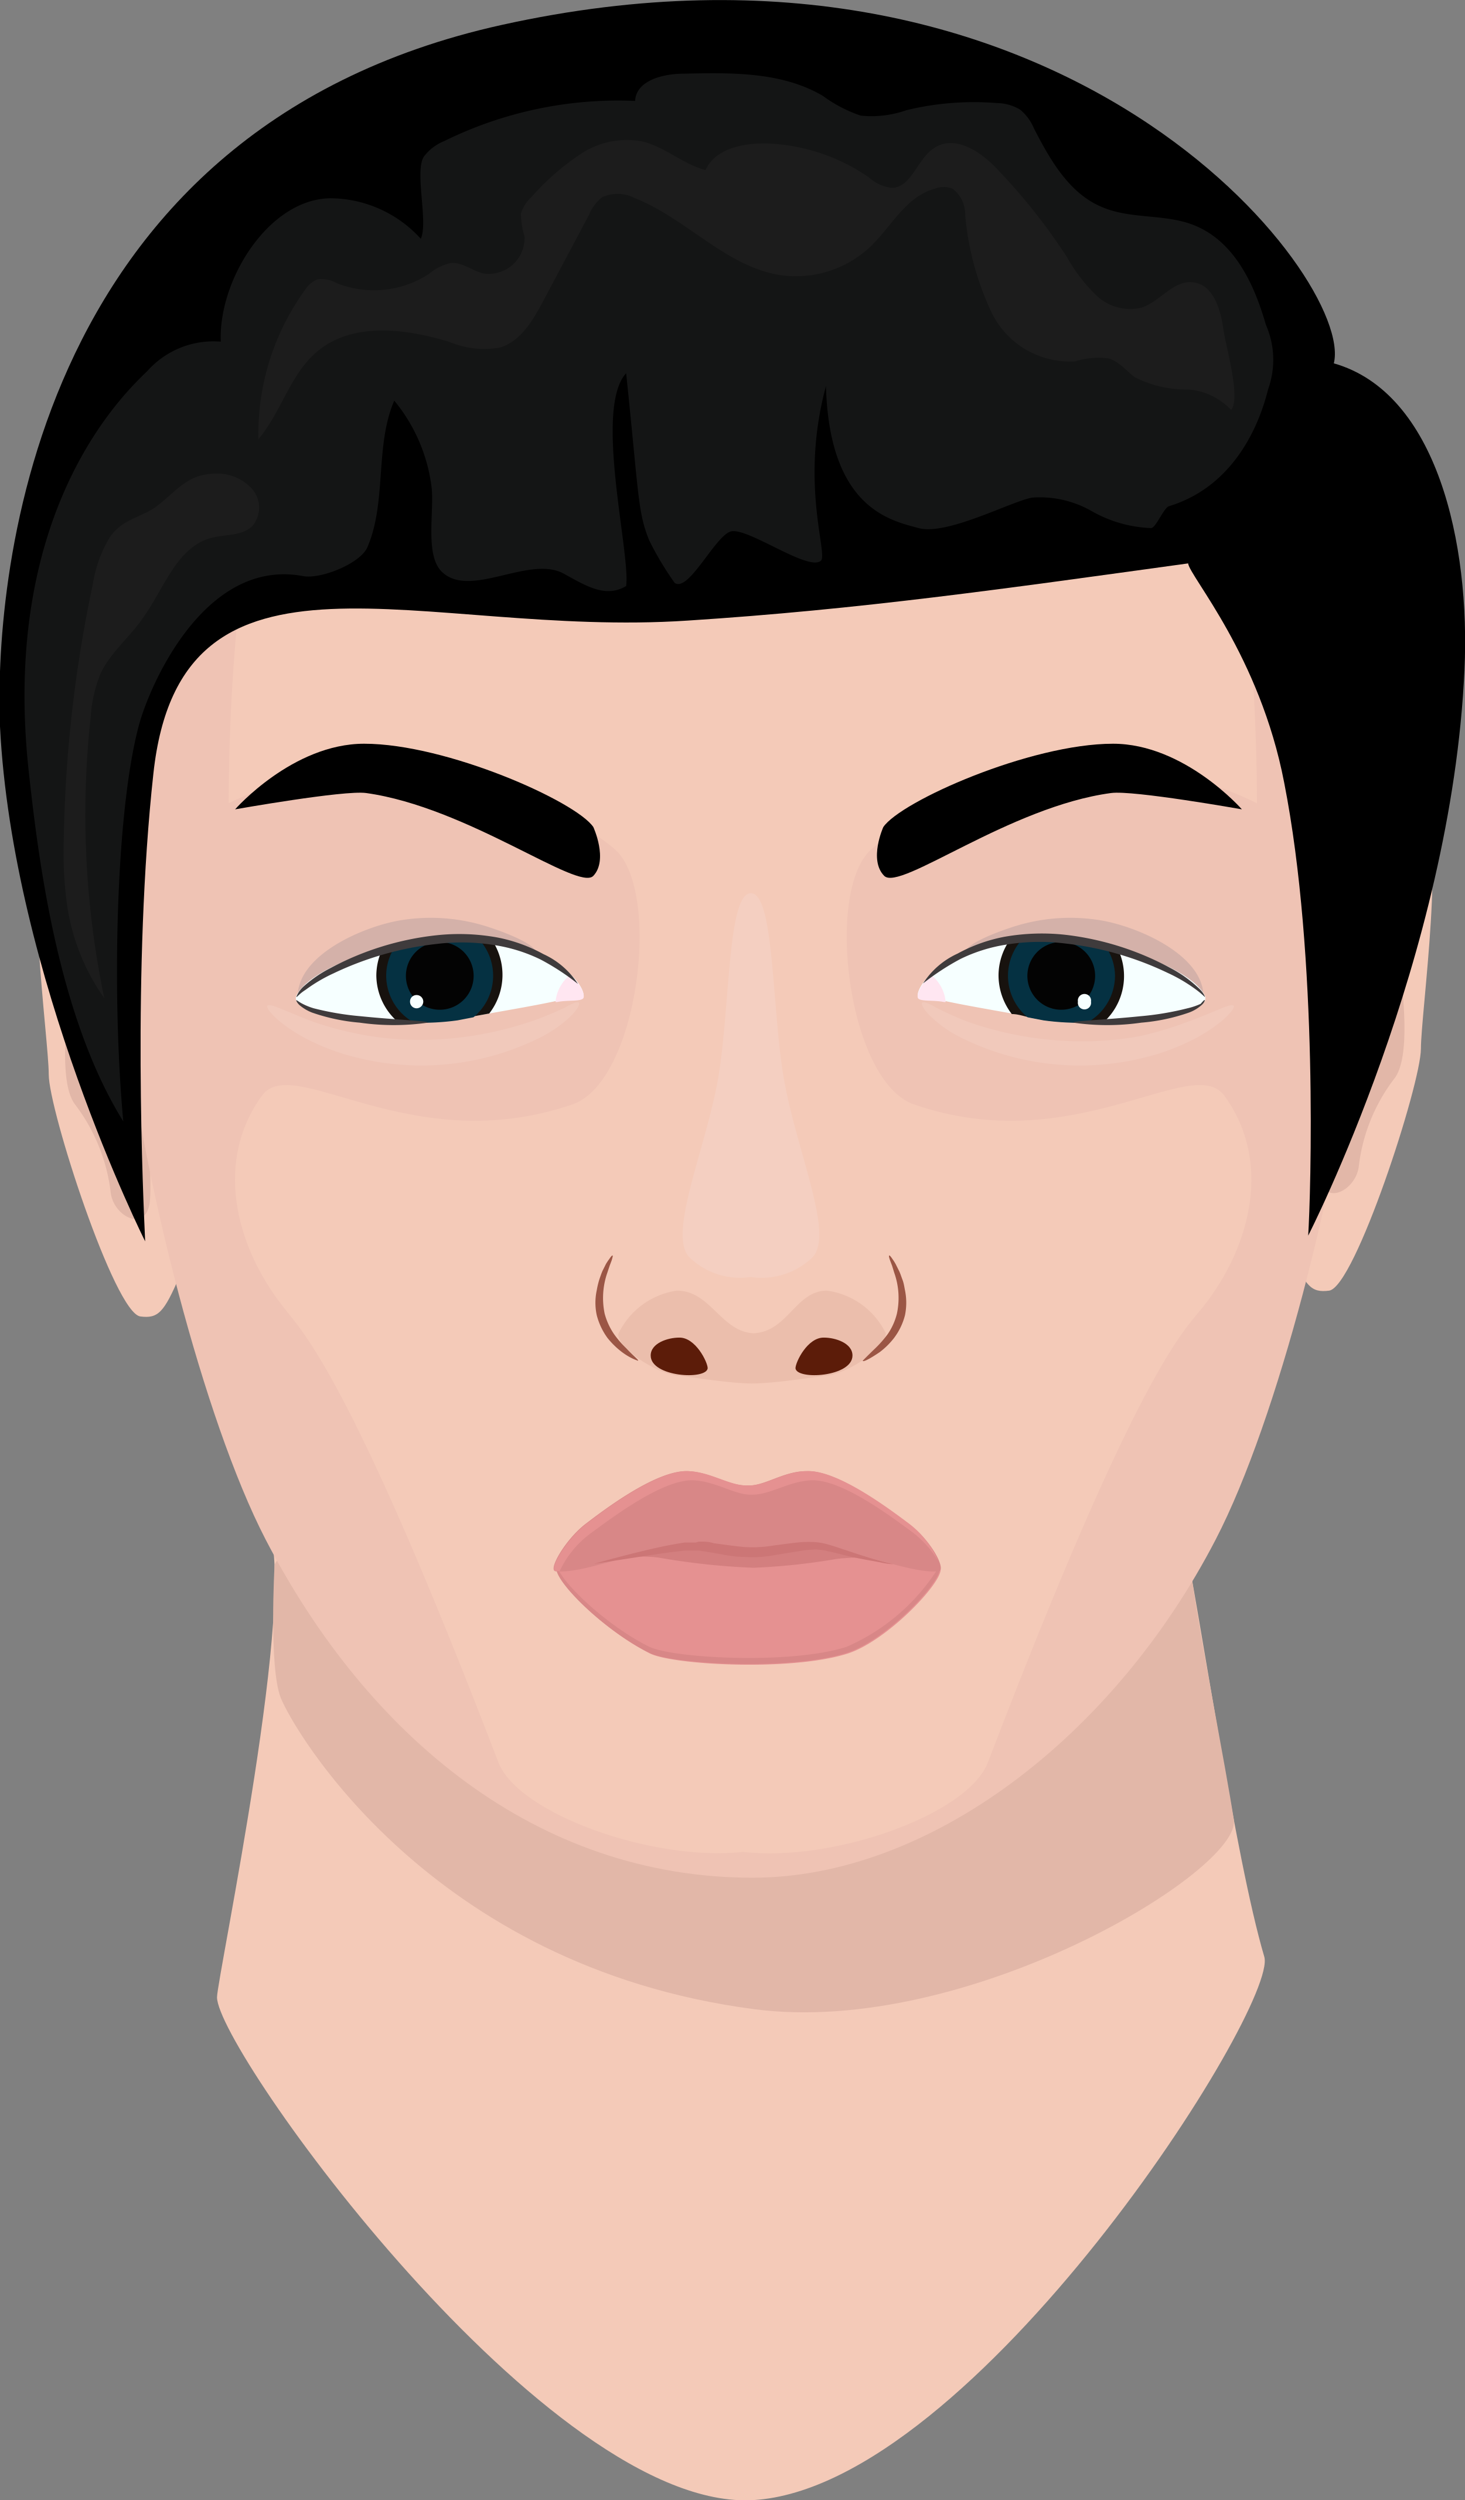 <svg xmlns="http://www.w3.org/2000/svg" viewBox="0 0 81.75 139.48"><rect x="0" y="0" width="81.75" height="139.48" fill="#808080" stroke="none"/><defs><style>.cls-1{fill:#f4cab8;}.cls-2{fill:#e2b7a8;}.cls-3{fill:#efc3b4;}.cls-4{fill:#f4cfc1;}.cls-5{fill:#9b5942;}.cls-14,.cls-5{opacity:0.1;}.cls-6{fill:#5c1c09;}.cls-7{fill:#9b5645;}.cls-8{fill:#d37f7f;}.cls-9{fill:#e59191;}.cls-10{fill:#d88787;}.cls-11{fill:#cc7676;}.cls-12{opacity:0.2;}.cls-13{fill:#69697c;}.cls-15{fill:#fff;}.cls-16{fill:#f6ffff;}.cls-17{fill:#17120e;}.cls-18{fill:#053142;}.cls-19{fill:#030303;}.cls-20{fill:#ffe6f1;}.cls-21{fill:#3f3b3c;}.cls-22{fill:#e8e9eb;opacity:0.09;}.cls-23{fill:#1c1c1c;}</style></defs><title>Haare_4_hover</title><g id="Ebene_2" data-name="Ebene 2"><g id="Auswahlmöglichkeiten"><g id="Haare_4_hover"><g id="Standardgesicht"><g id="Standard-Hautfarbe_Frau"><path class="cls-1" d="M14.91,85.14c1.82,3.36-2.8,25.2-2.8,26.28,0,2.94,18.52,28.74,29.94,28.05,12.33-.75,29.31-27.56,28.5-30.31-1.66-5.63-3.56-19.11-4.6-24C44.62,84.1,14.91,85.14,14.91,85.14Z"/><path class="cls-2" d="M15.32,87.33S15,93,15.66,94.7s8.26,15,26.39,17.38c11.91,1.59,27.25-7.75,26.8-10.57-.48-3.09-1.77-9.58-2.33-13.36C63.14,86.87,16.62,82.81,15.32,87.33Z"/><path class="cls-1" d="M74.4,50.17c.71-1.7,2.54-6.86,4.89-5.06,1.46,1.13,0,11.41,0,13.39S75.61,71.79,74.17,72c-1,.13-1.32-.23-2.18-2.22S72.8,54,74.4,50.17Z"/><path class="cls-2" d="M74.62,54.49c.35-.6,3.21-4.87,3.21-3.43s1.22,7.42,0,9.08a9.94,9.94,0,0,0-2,4.87c-.13,1.44-2.08,2.39-2.21.48S74,55.6,74.62,54.49Z"/><path class="cls-1" d="M7.61,51.62c-.72-1.7-2.55-6.87-4.89-5.06-1.47,1.13,0,11.4,0,13.38s3.67,13.3,5.11,13.5c1,.13,1.32-.23,2.18-2.22S9.2,55.4,7.61,51.62Z"/><path class="cls-2" d="M7.39,55.94c-.36-.6-3.22-4.87-3.22-3.44s-1.21,7.43,0,9.09a10.06,10.06,0,0,1,2,4.87c.12,1.44,2.07,2.38,2.2.47S8,57.05,7.39,55.94Z"/><path class="cls-3" d="M70.69,17.61c-3.1-4.18-10.06-12.7-28.35-12.7S16,13.43,12.92,17.61c-6.86,9.24-6.49,34.31-5.87,39.8.94,8.26,4.28,21.72,7.77,28.47C20.54,96.91,30,104.76,42,104.75c9.84,0,20.13-7.84,25.84-18.87,3.5-6.75,6.84-20.21,7.78-28.47C76.27,51.92,77.55,26.85,70.69,17.61Z"/><path class="cls-1" d="M51,61.61c-3.69-1.27-5-11.94-2.37-14.24S61,40.27,70.14,44.81c0-3-.16-19.5-4.54-25.48C56.23,6.55,48,7,41.45,7S26.67,6.55,17.3,19.33c-4.37,6-4.54,22.47-4.54,25.48,9.17-4.54,18.89.26,21.54,2.56s1.32,13-2.36,14.24c-9,3.1-15.56-2.89-17.31-.5-2.65,3.61-1.55,8.34,1.18,11.8,1,1.33,3.62,3.54,12,25.4,1.11,2.89,8.68,5.56,13.66,5,5,.59,12.56-2.08,13.66-5,8.36-21.86,10.93-24.07,12-25.4,2.74-3.46,3.83-8.19,1.18-11.8C66.52,58.72,59.91,64.71,51,61.61Z"/><path class="cls-4" d="M43.81,60.55c-.76-3.87-.55-10.72-1.91-10.72S40.76,56.68,40,60.55s-2.7,8.29-1.55,9.57a4.08,4.08,0,0,0,3.45,1.12,4.09,4.09,0,0,0,3.46-1.12C46.51,68.84,44.58,64.52,43.81,60.55Z"/></g><g id="Gesicht"><g id="Standard-Augenbrauen_Frau"><path d="M49.29,46.14s-.83,1.83.05,2.72S56.32,45,62,44.24c1.23-.17,7.3.91,7.3.91s-3.21-3.66-7.19-3.66C57.48,41.49,50.25,44.71,49.29,46.14Z"/><path d="M33.11,46.14s.84,1.83,0,2.72-7-3.83-12.68-4.62c-1.23-.17-7.31.91-7.31.91s3.21-3.66,7.2-3.66C24.92,41.49,32.15,44.71,33.11,46.14Z"/></g><g id="Standard-Nase_Frau"><path class="cls-5" d="M46.15,72c-1.76,0-2.17,2.28-4.1,2.38-1.83-.1-2.4-2.39-4.29-2.38a4.3,4.3,0,0,0-3.26,2.42c0,.88,2.28,2.27,3.39,2.33.23,0,2.78.43,4.08.43s3.86-.42,4.11-.43c1.1-.08,3.36-1.49,3.35-2.37A4.29,4.29,0,0,0,46.15,72Z"/><path class="cls-6" d="M44.39,76.33c0-.34.67-1.73,1.59-1.71.64,0,1.59.31,1.59,1C47.57,76.82,44.45,77,44.39,76.33Z"/><path class="cls-6" d="M39.49,76.33c0-.34-.68-1.73-1.59-1.71-.64,0-1.59.31-1.59,1C36.31,76.82,39.42,77,39.49,76.33Z"/><path class="cls-7" d="M48.14,75.91s.27-.28.71-.7a6.29,6.29,0,0,0,.69-.79,3.48,3.48,0,0,0,.51-1.14A4.2,4.2,0,0,0,49.9,71l-.12-.39-.11-.29c-.06-.17-.08-.27-.05-.28s.09.06.19.21a2.62,2.62,0,0,1,.17.27l.19.38c.07.14.12.31.19.49s.1.38.14.59a3.47,3.47,0,0,1,0,1.39,3.57,3.57,0,0,1-.61,1.27,4.23,4.23,0,0,1-.8.79C48.53,75.81,48.16,76,48.14,75.91Z"/><path class="cls-7" d="M35.61,75.91s-.39-.1-.9-.48a4.57,4.57,0,0,1-.81-.79,3.74,3.74,0,0,1-.6-1.27,3.29,3.29,0,0,1,0-1.39,4.65,4.65,0,0,1,.14-.59c.06-.18.12-.35.18-.49l.19-.38a2.51,2.51,0,0,1,.18-.27c.1-.15.16-.22.19-.21s0,.11-.05.28l-.11.29-.13.39a4.3,4.3,0,0,0-.15,2.28,3.72,3.72,0,0,0,.52,1.14,5.55,5.55,0,0,0,.68.79C35.33,75.63,35.64,75.86,35.61,75.91Z"/></g><g id="Standard-Mund_Frau"><path class="cls-8" d="M41.69,85.46a57.76,57.76,0,0,0-8.12,1.23c-.13.14-.5.74-.26,1a74.06,74.06,0,0,0,8.54.8c1.26,0,6.9,0,7.43-.13s1.33-.54,1.17-1.17S44,85.33,41.69,85.46Z"/><path class="cls-9" d="M46.49,87a36,36,0,0,1-4.44.46,39.47,39.47,0,0,1-5.2-.55c-1.08-.21-5.73,0-5.76.63,0,.81,2.7,3.47,5.2,4.71,1.29.63,7.84,1,11,0,2.19-.7,5.24-3.9,5.2-4.71C52.41,86.9,47.76,86.75,46.49,87Z"/><path class="cls-10" d="M52.39,87.42a11.4,11.4,0,0,1-5.15,4.45c-3.11,1-9.66.64-11,0-2.28-1.12-4.77-3.44-5.15-4.45,0,0-.05,0-.05.08,0,.81,2.7,3.47,5.2,4.71,1.29.63,7.84,1,11,0,2.19-.7,5.24-3.9,5.2-4.71A.1.1,0,0,0,52.39,87.42Z"/><path class="cls-10" d="M50.69,85c-1.16-.86-4-3-5.69-2.93-1.29,0-2.31.83-3.27.8h-.09c-1,0-2-.75-3.26-.8C36.67,82,33.84,84.12,32.69,85S30.56,87.6,31,87.65c1.6.18,4.5-1.25,7.38-1.34a28.58,28.58,0,0,0,3.38.31A25.22,25.22,0,0,0,45,86.31c2.88.09,5.78,1.52,7.38,1.34C52.82,87.6,52,85.94,50.69,85Z"/><path class="cls-9" d="M33,85.51c1.16-.85,4-3,5.69-2.93,1.3.06,2.32.84,3.27.8H42c1,0,2-.74,3.27-.8,1.71-.07,4.53,2.08,5.69,2.93a5.76,5.76,0,0,1,1.41,1.6A5.22,5.22,0,0,0,50.73,85c-1.15-.86-4-3-5.69-2.93-1.29,0-2.31.83-3.27.8h-.09c-1,0-2-.75-3.26-.8C36.71,82,33.88,84.12,32.73,85S30.6,87.6,31,87.65h.23A5.5,5.5,0,0,1,33,85.51Z"/><path class="cls-11" d="M49.84,87.26s-.24,0-.67-.09-1-.17-1.79-.35c-.37-.09-.78-.2-1.21-.29a3.08,3.08,0,0,0-.66-.09,6.18,6.18,0,0,0-.71.06l-1.56.25a6.43,6.43,0,0,1-1.77.1c-.6,0-1.16-.14-1.71-.23L39,86.5h-.36l-.37,0c-1,.09-1.9.25-2.66.36l-2.46.38s.91-.27,2.41-.64c.75-.18,1.64-.4,2.66-.55l.39,0h.22L39,86c.28,0,.55,0,.82.09.55.07,1.12.16,1.69.21a6.92,6.92,0,0,0,1.64-.08c.55-.07,1.08-.15,1.59-.19a6.69,6.69,0,0,1,.77,0,3.78,3.78,0,0,1,.73.14c.44.13.84.27,1.21.39.72.25,1.32.42,1.73.53S49.84,87.26,49.84,87.26Z"/></g><g id="Standard-Augen_Mann"><g class="cls-12"><path class="cls-13" d="M53.83,53.32c-.27-.68,2.57-1.58,2.91-1.68a10.37,10.37,0,0,1,4.73-.29c1.84.32,5,1.63,5.59,3.6.37,1.24-.63.48-1.34.08a15.38,15.38,0,0,0-3.61-1.61,14.12,14.12,0,0,0-5.06-.23C56.67,53.23,54,53.82,53.83,53.32Z"/></g><g class="cls-14"><path class="cls-15" d="M68.84,56.11c.11.14-.6,1-2.14,1.82A12.37,12.37,0,0,1,63.85,59a14.88,14.88,0,0,1-10.31-1.16,6.69,6.69,0,0,1-1.68-1.21c-.35-.36-.47-.62-.4-.69s.31,0,.72.24A18.12,18.12,0,0,0,54,57a19.37,19.37,0,0,0,6.18,1.09,17.62,17.62,0,0,0,3.43-.29A18.64,18.64,0,0,0,66.28,57C67.81,56.45,68.71,55.93,68.84,56.11Z"/></g><path class="cls-16" d="M61.58,57h-.92a14.4,14.4,0,0,1-2.44-.13l-.88-.17c-.27-.06-.57-.11-.88-.16-1.22-.22-2.62-.46-3.69-.69l-.09,0c-.6-.13-1.43,0-1.47-.26s.22-.77.74-1.26a8.34,8.34,0,0,1,4.42-2l.74-.07h.33c.46,0,.92,0,1.36.05l.72.06a19,19,0,0,1,2.22.38c.23,0,.46.1.68.17,2.54.67,4.42,1.75,4.81,2.63S64.35,57,61.58,57Z"/><path class="cls-17" d="M62.42,53c-.22-.07-.45-.12-.68-.17a19,19,0,0,0-2.22-.38l-.72-.06c-.44,0-.9-.05-1.36-.05h-.33l-.74.07a3.46,3.46,0,0,0-.65,2,3.55,3.55,0,0,0,.74,2.16c.31,0,.61.1.88.16l.88.17a14.4,14.4,0,0,0,2.44.13h.92a3.48,3.48,0,0,0,.84-4Z"/><path class="cls-18" d="M62.22,54.43a3,3,0,0,1-1.56,2.62,14.4,14.4,0,0,1-2.44-.13l-.88-.17a3,3,0,0,1-.23-4.42h.33c.46,0,.92,0,1.36.05,0,.07.05.14.07.2.12.37.24.69.36.69s.17-.33.26-.7l0-.13a19,19,0,0,1,2.22.38A2.93,2.93,0,0,1,62.22,54.43Z"/><path class="cls-19" d="M61.11,54.43a1.89,1.89,0,1,1-1.88-1.88A1.89,1.89,0,0,1,61.11,54.43Z"/><path class="cls-16" d="M60.88,55.88a.37.37,0,1,1-.73,0,.37.37,0,1,1,.73,0Z"/><path class="cls-20" d="M52.77,55.9l-.09,0c-.6-.13-1.43,0-1.47-.26s.22-.77.74-1.26a2.11,2.11,0,0,1,.6.74A2.08,2.08,0,0,1,52.77,55.9Z"/><path class="cls-21" d="M67.23,55.62s-.17-.18-.51-.43a8.92,8.92,0,0,0-1.57-.92,17.82,17.82,0,0,0-5.74-1.64,11.49,11.49,0,0,0-3.28.07,8.94,8.94,0,0,0-2.54.8,14,14,0,0,0-2.08,1.36,4.51,4.51,0,0,1,1.92-1.66,8.91,8.91,0,0,1,2.62-.94,12,12,0,0,1,3.41-.11A16.21,16.21,0,0,1,65.31,54a7,7,0,0,1,1.53,1.08C67.16,55.36,67.25,55.61,67.23,55.62Z"/><path class="cls-21" d="M67.23,55.79s0,.12-.17.27a2.19,2.19,0,0,1-.72.43,10.7,10.7,0,0,1-2.65.56,13.34,13.34,0,0,1-3.8,0c0-.1,1.69-.15,3.76-.36a16.29,16.29,0,0,0,2.61-.44A3.8,3.8,0,0,0,67,56C67.13,55.85,67.2,55.77,67.23,55.79Z"/><g class="cls-12"><path class="cls-13" d="M29.94,53.32c.26-.68-2.58-1.58-2.92-1.68a10.37,10.37,0,0,0-4.73-.29c-1.84.32-5,1.63-5.58,3.6-.38,1.24.62.48,1.33.08a15.56,15.56,0,0,1,3.61-1.61,14.12,14.12,0,0,1,5.06-.23C27.09,53.23,29.74,53.82,29.94,53.32Z"/></g><g class="cls-14"><path class="cls-15" d="M14.92,56.11c-.11.14.6,1,2.14,1.82A12.28,12.28,0,0,0,19.92,59a14.86,14.86,0,0,0,10.3-1.16,7,7,0,0,0,1.69-1.21c.34-.36.46-.62.39-.69s-.31,0-.72.24a17.11,17.11,0,0,1-1.77.74,19.37,19.37,0,0,1-6.18,1.09,17.69,17.69,0,0,1-3.43-.29A18.64,18.64,0,0,1,17.48,57C16,56.45,15.05,55.93,14.92,56.11Z"/></g><path class="cls-16" d="M22.19,57h.92a14.34,14.34,0,0,0,2.43-.13l.88-.17.88-.16c1.22-.22,2.63-.46,3.69-.69l.09,0c.6-.13,1.43,0,1.48-.26s-.22-.77-.75-1.26a8.31,8.31,0,0,0-4.42-2l-.73-.07h-.34c-.46,0-.91,0-1.36.05-.24,0-.48,0-.71.06a18.83,18.83,0,0,0-2.23.38c-.23,0-.46.1-.68.17-2.54.67-4.42,1.75-4.8,2.63S19.41,57,22.19,57Z"/><path class="cls-17" d="M21,54.43A3.47,3.47,0,0,0,22.19,57h.92a14.34,14.34,0,0,0,2.43-.13l.88-.17.88-.16a3.51,3.51,0,0,0,.09-4.19l-.73-.07h-.34c-.46,0-.91,0-1.36.05-.24,0-.48,0-.71.06a18.83,18.83,0,0,0-2.23.38c-.23,0-.46.1-.68.17A3.48,3.48,0,0,0,21,54.43Z"/><path class="cls-18" d="M21.55,54.43a3,3,0,0,0,1.56,2.62,14.34,14.34,0,0,0,2.43-.13l.88-.17a3,3,0,0,0,.24-4.42h-.34c-.46,0-.91,0-1.36.05l-.06.2c-.12.37-.24.69-.37.69s-.17-.33-.26-.7c0,0,0-.08,0-.13a18.83,18.83,0,0,0-2.23.38A2.93,2.93,0,0,0,21.55,54.43Z"/><path class="cls-19" d="M22.65,54.43a1.89,1.89,0,1,0,1.88-1.88A1.89,1.89,0,0,0,22.65,54.43Z"/><path class="cls-16" d="M22.88,55.88a.37.37,0,0,0,.37.37.38.38,0,0,0,.37-.37.37.37,0,0,0-.37-.37A.36.36,0,0,0,22.88,55.88Z"/><path class="cls-20" d="M31,55.9l.09,0c.6-.13,1.43,0,1.48-.26s-.22-.77-.75-1.26a2.23,2.23,0,0,0-.6.74A2.08,2.08,0,0,0,31,55.9Z"/><path class="cls-21" d="M16.54,55.62s.06-.26.38-.57A7,7,0,0,1,18.45,54a16.2,16.2,0,0,1,5.86-1.82,11.9,11.9,0,0,1,3.4.11,8.81,8.81,0,0,1,2.62.94,4.51,4.51,0,0,1,1.92,1.66,13.32,13.32,0,0,0-2.08-1.36,8.94,8.94,0,0,0-2.54-.8,11.42,11.42,0,0,0-3.27-.07,17.88,17.88,0,0,0-5.75,1.64,8.76,8.76,0,0,0-1.56.92C16.7,55.44,16.57,55.64,16.54,55.62Z"/><path class="cls-21" d="M16.54,55.79s.09.06.25.16a3.54,3.54,0,0,0,.72.3,16,16,0,0,0,2.6.44c2.07.21,3.77.26,3.77.36a13.45,13.45,0,0,1-3.81,0,10.8,10.8,0,0,1-2.65-.56,2.43,2.43,0,0,1-.72-.43C16.55,55.91,16.52,55.8,16.54,55.79Z"/></g></g></g><g id="Haare_4"><path d="M73,68.93S81,53.33,81.72,37.37c.33-7-1.51-15.46-7.29-17.1-3.37.59-8.3,9.49-8.13,11.16.07.71,4,5.15,5.36,12.23C73.58,53.41,73.14,66.7,73,68.93Z"/><path d="M72.83,28A5.86,5.86,0,0,0,71.42,30a1.57,1.57,0,0,0,.77,2,2.21,2.21,0,0,1,.74.23,1.1,1.1,0,0,1,.29,1l-.17,5a2,2,0,0,0,.09.84,3,3,0,0,0,.72.87c1.16,1.22,1.23,3.09,1.23,4.78q0,7.84,0,15.68C75,55.43,78.2,50.84,77.64,46c-.26-2.25-1.32-4.52-.68-6.69a16.51,16.51,0,0,1,.89-2c1.55-3.4,1.18-7.34.53-11-.16-.87-1.07-4.26-2.49-3.52-.47.24-.89,2.11-1.17,2.61A13.16,13.16,0,0,1,72.83,28Z"/><path d="M28,1.39C1.19,7.32-.3,33.32,0,40.53.7,54.51,8.1,69.25,8.1,69.25,8,67,7.37,54,8.56,43.15c1.53-14.08,14.94-7.54,29.81-8.53C48,34,56,32.85,66.3,31.43c1.49-.2,7.36-8.14,8.13-11.16C75.61,15.58,59.36-5.55,28,1.39Z"/><path class="cls-22" d="M66.57,12.54c-1.62-.62-3.5-.3-5.1-1-1.81-.76-2.87-2.62-3.77-4.37a2.71,2.71,0,0,0-.77-1.05,2.55,2.55,0,0,0-1.3-.37,15.94,15.94,0,0,0-5.06.4,5.83,5.83,0,0,1-2.54.3,7.73,7.73,0,0,1-2.11-1.1C43.63,4,40.82,4.05,38.16,4.11c-1.15,0-2.66.37-2.72,1.52A21.94,21.94,0,0,0,24.79,7.87a2.66,2.66,0,0,0-1.14.87c-.53.84.26,3.67-.17,4.58a6.87,6.87,0,0,0-5-2.26c-3.45,0-6.3,4.53-6.16,8a4.93,4.93,0,0,0-4.09,1.63C7.14,21.76,0,28.24,1.6,43c.56,5.15,1.66,13.74,5.28,19.56-.65-7.08-.42-17.39.89-22.17.59-2.14,3.64-9.29,9.15-8.25,1,.18,3.19-.71,3.58-1.61,1.09-2.52.41-5.66,1.5-8.18a9.4,9.4,0,0,1,2.08,4.81c.17,1.35-.4,3.86.61,4.77,1.6,1.47,4.89-1,6.8.09,1.17.64,2.31,1.37,3.45.67.25-1.83-1.81-9.89,0-11.87.71,6.76.64,7.75,1.29,9.33a17.08,17.08,0,0,0,1.42,2.37c.77.53,2.21-2.53,3.09-2.86s4.31,2.22,5.06,1.63c.44-.34-1.19-4.28.29-9.75.19,6.79,3.57,7.49,5.17,7.92s5.2-1.51,6.34-1.7a5.82,5.82,0,0,1,3.33.76,7.24,7.24,0,0,0,3.3.94c.27,0,.7-1.12,1-1.22,4.47-1.36,5.42-6.19,5.55-6.57a4.85,4.85,0,0,0-.14-3.55C70,15.89,68.9,13.44,66.57,12.54Z"/><path class="cls-23" d="M68.27,18.39c-.15-1.12-.56-2.5-1.68-2.64s-1.84,1.07-2.88,1.41a2.73,2.73,0,0,1-2.52-.67,9.27,9.27,0,0,1-1.66-2.16,33.06,33.06,0,0,0-3.87-4.88c-.93-1-2.35-1.93-3.49-1.22-1,.61-1.29,2.25-2.43,2.25a2.32,2.32,0,0,1-1.25-.58A10.64,10.64,0,0,0,42.65,8c-1.27,0-2.76.32-3.28,1.49-1.25-.33-2.27-1.3-3.53-1.6a4.65,4.65,0,0,0-3.48.73A13.88,13.88,0,0,0,29.65,11a2,2,0,0,0-.58.92,4.3,4.3,0,0,0,.2,1.26,2,2,0,0,1-2.33,2.07c-.61-.16-1.15-.63-1.78-.58a2.81,2.81,0,0,0-1.22.61,5.64,5.64,0,0,1-5.12.53,1.75,1.75,0,0,0-1.1-.23,1.5,1.5,0,0,0-.71.61,13.68,13.68,0,0,0-2.59,8.31c1.28-1.51,1.77-3.63,3.29-4.9,2-1.65,4.9-1.27,7.36-.53a5,5,0,0,0,2.83.32c1.16-.35,1.84-1.52,2.41-2.59L32.86,12a2.37,2.37,0,0,1,.75-1,2.07,2.07,0,0,1,1.83.06c2.86,1.13,5.06,3.81,8.11,4.29a6.07,6.07,0,0,0,5-1.57c1.19-1.13,2-2.82,3.61-3.25a1.33,1.33,0,0,1,1,0A1.8,1.8,0,0,1,53.86,12a16,16,0,0,0,1.49,5.47A4.86,4.86,0,0,0,60,20.16,4.24,4.24,0,0,1,61.88,20c.58.18,1,.71,1.45,1.05a6.42,6.42,0,0,0,3,.68,3.65,3.65,0,0,1,2.37,1.14C69.25,22.2,68.4,19.3,68.27,18.39Z"/><path class="cls-23" d="M6.11,30a7.19,7.19,0,0,0-.93,2.59A74.07,74.07,0,0,0,3.56,46.79a21.5,21.5,0,0,0,.18,3.67,12,12,0,0,0,2.08,5.23A50.16,50.16,0,0,1,5.06,40a7.74,7.74,0,0,1,.55-2.42C6.16,36.4,7.26,35.53,8,34.44c1.16-1.62,1.86-3.91,3.78-4.43.79-.21,1.72-.1,2.3-.66a1.59,1.59,0,0,0,0-2.06,2.62,2.62,0,0,0-2-.87c-1.59,0-2.16.91-3.26,1.76C8,28.86,6.83,28.9,6.11,30Z"/></g></g></g></g></svg>